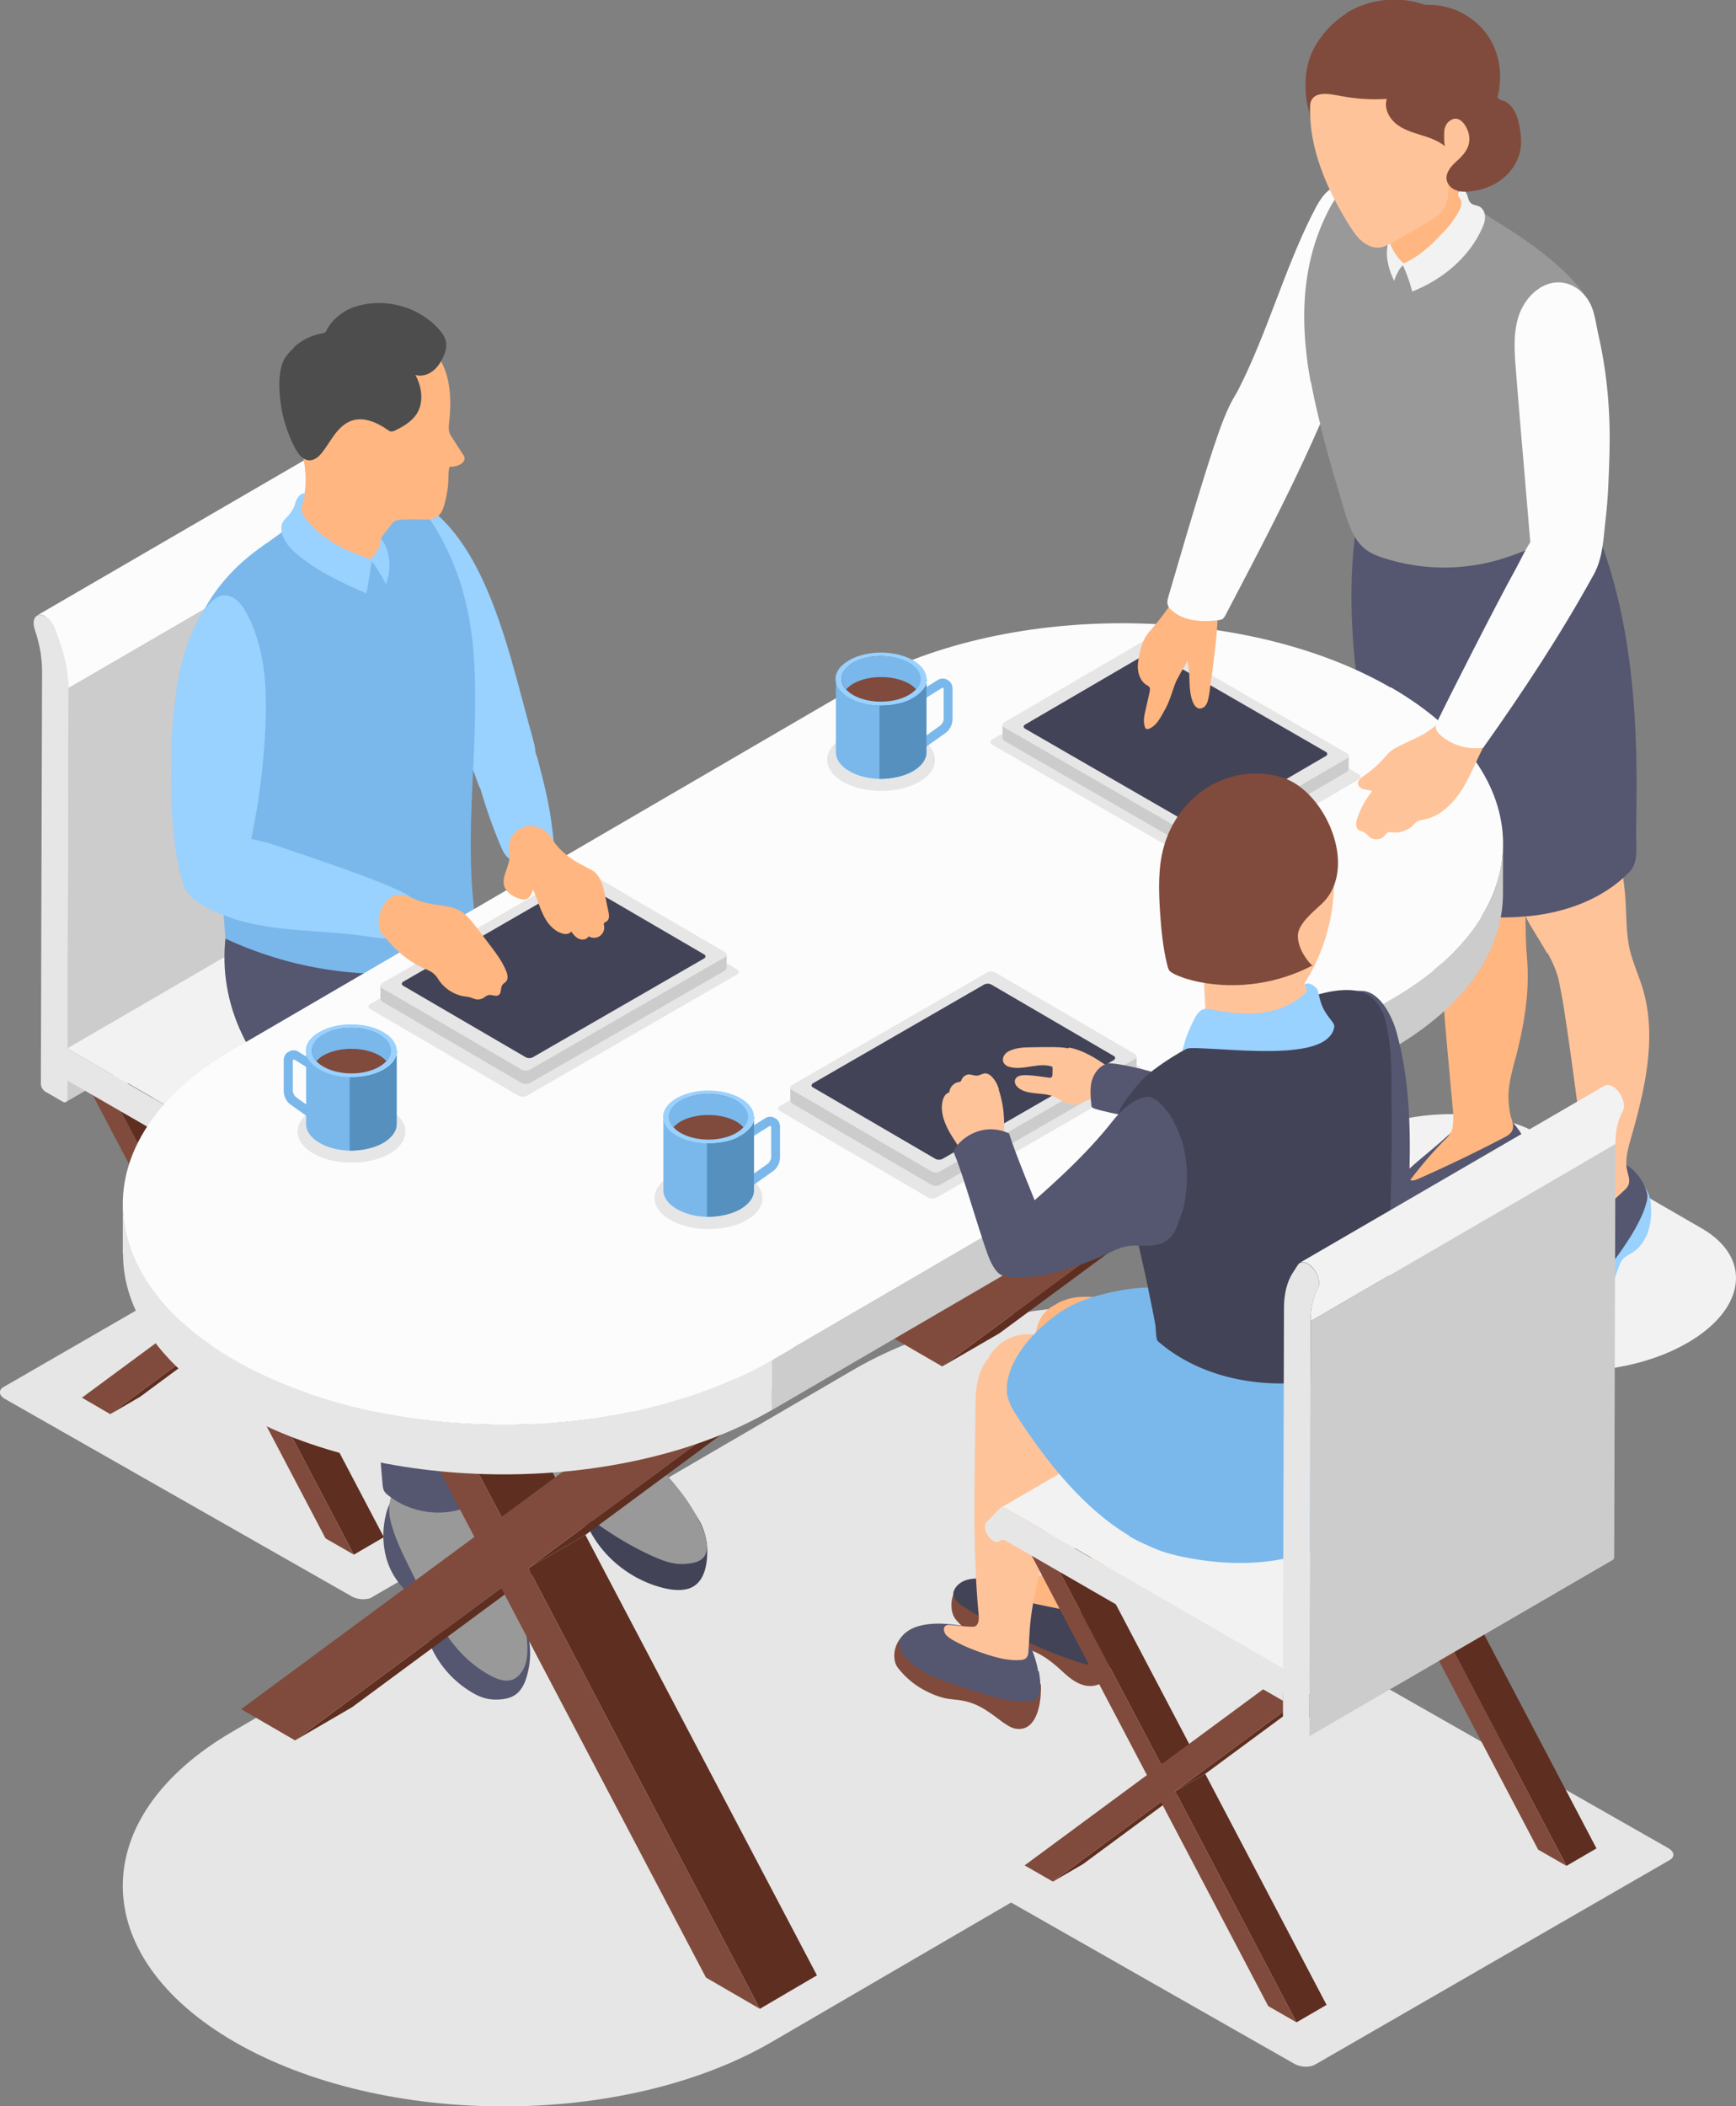 <svg width="371" height="450" fill="none" xmlns="http://www.w3.org/2000/svg"><rect width="100%" height="100%" fill="#808080" stroke="none"/><g clip-path="url(#clip0_2738_60819)"><path d="M297.273 292.518c31.763 18.345 31.973 48.096.368 66.441l-132.729 77.322c-31.552 18.345-82.93 18.345-114.744 0-31.763-18.345-31.92-48.096-.368-66.388l132.729-77.322c31.552-18.345 82.929-18.345 114.692 0l.052-.053zM79.564 341.193l75.83-43.734c1.104-.63.999-1.787-.315-2.523l-74.148-42.209c-1.262-.735-3.26-.788-4.365-.157L.736 296.356c-1.104.63-.999 1.787.316 2.523l74.147 42.208c1.262.736 3.26.789 4.365.158v-.052z" fill="#E6E6E6"/><path d="M46.644 285.054l6.416-3.732-23.086 17.084-6.415 3.732 23.085-17.084z" fill="#5E2E20"/><path d="M49.694 282.847l6.416-3.732 25.925 49.305-6.415 3.732-25.926-49.305z" fill="#5E2E20"/><path d="M17.722 229.967l6.415-3.679 6.048 3.469-6.416 3.732-6.047-3.522z" fill="#F2F2F2"/><path d="M23.769 233.489l6.416-3.732 22.927 43.628-6.415 3.732-22.928-43.628zm52.061 30.014l6.416-3.679-26.136 19.291-6.416 3.732 26.136-19.344z" fill="#5E2E20"/><path d="M69.783 260.034l6.415-3.732 6.048 3.522-6.416 3.679-6.047-3.469z" fill="#F2F2F2"/><path d="M75.83 263.503l-26.136 19.344 25.926 49.305-6.048-3.47-22.928-43.628-23.085 17.084-6.048-3.522 26.136-19.291-25.925-49.358 6.047 3.522 22.928 43.628 23.085-17.083 6.048 3.469z" fill="#804B3C"/><path d="M104.385 251.624l6.363-3.732-23.086 17.083-6.415 3.679 23.138-17.03z" fill="#5E2E20"/><path d="M107.382 249.363l6.416-3.679 25.925 49.305-6.415 3.732-25.926-49.358z" fill="#5E2E20"/><path d="M75.41 196.537l6.415-3.732 6.048 3.521-6.416 3.732-6.047-3.521z" fill="#F2F2F2"/><path d="M81.457 200.058l6.416-3.732 22.927 43.628-6.415 3.732-22.928-43.628zm52.061 30.014l6.416-3.732-26.136 19.344-6.416 3.679 26.136-19.291z" fill="#5E2E20"/><path d="M127.471 226.603l6.415-3.732 6.048 3.469-6.416 3.732-6.047-3.469z" fill="#F2F2F2"/><path d="M133.518 230.072l-26.136 19.291 25.926 49.358-5.995-3.469-22.928-43.628-23.138 17.03-6.048-3.469 26.136-19.291-25.925-49.357 6.047 3.521 22.928 43.628 23.086-17.083 6.047 3.469z" fill="#804B3C"/><path d="M14.356 234.803l.263-87.782 65.155-37.846-.263 87.782c0 .315-.105.526-.263.631l-65.155 37.846s.263-.315.263-.631z" fill="#CCC"/><path d="M73.621 258.194l65.156-37.899-59.213-34.166-65.155 37.846 59.212 34.219z" fill="#F2F2F2"/><path d="M9.623 131.725c-1.788-1.051-2.945.421-2.208 2.734 1.051 3.048 1.577 6.097 1.577 8.883l-.263 88.202c0 .631.42 1.367.947 1.682l3.733 2.155c.526.316 1 .053 1-.578l.262-87.782c0-2.996-.63-6.36-1.84-9.777l-1-2.838c-.42-1.156-1.261-2.208-2.155-2.733l-.053.052z" fill="#E6E6E6"/><path d="M14.409 223.975v6.886l59.16 34.166c.526.316.999.894 1.314 1.577.316.736.894 1.367 1.42 1.682.368.211.789.316 1.105.158.736-.263.84-1.367.315-2.523l-2.84-6.203c-.315-.683-.788-1.261-1.314-1.524l-59.213-34.166.053-.053z" fill="#E6E6E6"/><path d="M138.776 220.295c.526.316.999.894 1.315 1.525l2.84 6.202c.473 1.104.42 2.155-.158 2.471l-65.155 37.846c.578-.368.683-1.367.157-2.471l-2.84-6.202c-.315-.684-.788-1.209-1.314-1.525l65.155-37.846z" fill="#CCC"/><path d="M73.043 93.669c.42-.263 1.051-.21 1.735.158.894.525 1.735 1.576 2.156 2.733l1 2.838c1.209 3.364 1.892 6.729 1.84 9.777l-65.155 37.846c0-2.996-.631-6.36-1.84-9.777l-1-2.838c-.42-1.156-1.262-2.208-2.156-2.733-.684-.421-1.262-.421-1.735-.158l65.155-37.846z" fill="#FCFCFC"/><path d="M96.234 112.802c2.84 3.312 5.101 7.149 7.047 11.354 4.838 10.565 7.467 22.445 10.57 33.588.368 1.315.736 2.681.473 3.995-.263 1.472-1.262 2.628-2.314 3.68-2.051 2.05-4.68 3.889-7.573 3.784-.578 0-1.156-.105-1.577-.525-.368-.316-.526-.789-.684-1.209-2.471-6.834-4.996-13.614-7.467-20.448-2.472-7.359-5.311-14.56-6.573-22.234-.579-3.469-.579-6.466-1.736-9.83l-3.891-11.459c.63.211 1.262.473 1.84.684 4.89 1.997 8.73 4.993 11.832 8.568l.053.052z" fill="#99D1FF"/><path d="M141.09 317.329c.369.367.684.735 1.052 1.103.842.894 1.63 1.84 2.367 2.786.42.526 1.419 2.523 2.156 1.419.21-.315.263-.683.263-.998 2.524 2.365 4.049 5.729 4.207 9.146.105 3.206-.474 7.674-4.155 8.673-1.735.473-3.576.21-5.311-.21-6.205-1.577-11.78-5.677-15.04-11.196-.578-.947-1.157-2.366-2.261-2.786-1.63-.579-3.366-.684-5.048-1.157-1.946-.578-3.419-1.682-4.944-2.996-3.996-3.417-3.418-10.197-.788-14.297.841-1.262 2.156-2.839 3.786-2.996.105.578-.263 1.419.631 1.524.578.053 1.209-.473 1.735-.578 1.315-.263 2.682-.211 4.049.052 1.21.263 2.419.684 3.524 1.262 1.104.578 1.577 1.261 2.787.368 1.788 1.524 3.418 3.206 5.101 4.888a210.825 210.825 0 015.837 6.045l.052-.052z" fill="#424357"/><path d="M141.09 313.649c.368.368.684.736 1.052 1.104 3.418 3.785 6.573 7.937 8.361 12.72.474 1.262.737 2.839.421 4.153-.526 2.208-3.208 2.47-5.048 2.523-2.156.053-3.997-.631-5.943-1.472-5.679-2.47-10.938-5.939-15.933-9.724a66.055 66.055 0 01-3.734-2.996c-1.998-1.682-3.944-3.522-5.522-5.625-.789-1.051-1.472-2.207-1.945-3.416-.263-.684-.474-1.104-.316-1.787.158-.841.368-1.63.631-2.418.789-2.418 2.051-4.836 4.154-6.255-.368.262.474 1.051.684 1.103.421.053 1.367-.473 1.841-.578 1.314-.263 2.734-.21 4.049.053 1.209.263 2.419.683 3.523 1.261 1.104.579 1.578 1.262 2.787.368 1.788 1.525 3.418 3.207 5.101 4.889a209.522 209.522 0 015.837 6.045v.052z" fill="#999"/><path d="M77.04 196.064c.21-1.157.578-2.366 1.42-3.259.788-.841 1.893-1.315 2.944-1.735 2.156-.894 4.733-2.103 7.152-1.997.947 0 1.42 0 2.209-.106.999-.105 1.367-.315 2.314.421 5.258 3.785 41.228 33.956 43.962 37.005 2.419 2.681 5.049 5.572 5.627 9.304.473 2.996.421 6.045.263 9.093-.158 3.995-.473 7.99-.894 11.985-.841 8.463-5.101 37.636-6.416 43.628-.473 2.155-.736 6.728-2.787 7.674-2.261 1.052-5.889.211-8.098-.578-2.84-.999-5.417-2.628-7.941-4.31-.368-.263-.788-.526-.946-.999a1.487 1.487 0 010-.683l2.051-49.673c.052-1.524.105-3.101.21-4.626.21-2.681-.894-5.309-3.05-6.991-7.362-5.677-14.935-11.091-22.718-16.137-4.47-2.891-9.202-5.887-12.042-10.408-2.261-3.574-3.155-7.884-3.523-12.037-.158-1.839 0-3.732.315-5.519l-.052-.052z" fill="#424357"/><path d="M103.859 330.259c2.051 4.521 4.049 8.989 5.942 13.562.368.841.684 1.682.999 2.523.158.368.106.683.579.631.158 0 .578-.316.473-.526 1.525 3.364 1.841 7.254.947 10.881-.579 2.47-1.631 4.783-4.207 5.466-1.368.368-2.945.421-4.365.158-1.578-.315-2.84-.999-4.207-1.892-3.944-2.576-7.047-6.466-8.572-10.933-.841-2.524-1.262-5.204-2.576-7.517-1.157-1.998-2.893-3.312-4.155-5.151-2.84-3.995-3.418-9.514-2.156-14.193.473-1.839 1.367-3.679 2.998-4.625.157-.053.315-.158.42-.053.579.999 1.105 2.103 2.21 1.787.84-.262 1.63-.946 2.523-1.209a11.408 11.408 0 013.734-.473c1.42.053 2.314.789 3.734.473h.315c.105 0 .158.158.21.211.737 1.209 1.368 2.523 1.946 3.837 1.052 2.313 2.104 4.678 3.155 6.991l.053.052z" fill="#555670"/><path d="M103.859 326.58c2.051 4.52 4.049 8.988 5.942 13.561 1.105 2.681 2.104 5.414 2.577 8.253.368 2.418.684 5.992-.526 8.2-.894 1.682-2.261 2.733-4.259 2.418-1.315-.21-2.524-.841-3.681-1.525a25.692 25.692 0 01-6.31-5.361c-2.104-2.471-3.734-5.256-5.312-8.095a191.304 191.304 0 01-5.364-10.302c-1.367-2.786-2.682-5.625-3.418-8.621-.736-2.838-.316-5.94 1.788-8.147.315-.368.789-.684 1.262-.631.894.052.789.683 1.683.42.841-.262 1.63-.946 2.524-1.209a11.408 11.408 0 013.734-.473c1.42.053 2.313.789 3.733.473h.316c.105 0 .157.158.21.211.736 1.209 1.367 2.523 1.946 3.837 1.052 2.313 2.103 4.678 3.155 6.991z" fill="#999"/><path d="M94.604 213.778l-.158.473c-.368 1.209-1.314 2.312-1.63 3.416-.789 2.734 2.366 5.309 3.839 7.202 2.103 2.628 4.049 5.361 5.784 8.252 3.156 5.256 5.522 11.038 6.258 17.136.526 4.52.158 9.146-.21 13.667-.631 7.253-1.21 14.507-1.841 21.761-.578 6.781-1.788 13.456-2.787 20.185-.631 4.362-1.314 8.725-1.946 13.088-.105.736-.21 1.472-.683 2.05-.421.578-1.157.894-1.84 1.156-5.417 1.998-11.833.947-16.355-2.628-.42-.315-.842-.683-1.052-1.209-.105-.315-.158-.631-.21-.998-1.788-19.922-2.84-39.949-1.736-59.923.158-2.944 1-6.518-.683-9.252-1.367-2.207-3.892-3.627-5.943-5.046-5.206-3.574-10.464-7.201-14.776-11.932-4.891-5.309-8.414-11.932-9.887-19.028-1.472-7.096-.894-14.613 1.946-21.288 1.052-2.471 2.471-4.941 4.68-6.466-.526.368 1.367 4.836 1.578 5.414.841 1.84 1.946 3.364 3.05 5.047.683 1.051.999 2.312 1.945 3.101 1.42 1.209 3.734 1.524 5.47 2.05 3.47.946 7.151 1.734 10.727 1.104 3.05-.526 6.363-1.945 9.203-3.154 2.682-1.157 4.154-4.573 4.838-7.254 2.997 5.729 4.05 12.405 3.208 18.765-.21 1.42-.474 2.839-.894 4.258l.105.053z" fill="#555670"/><path d="M55.584 117.06a17.89 17.89 0 011.63-1.156c3.26-2.366 6.574-4.784 10.15-6.676 4.995-2.681 10.938-4.415 16.617-3.522 1.946.316 3.839.999 5.364 2.208 1.104.893 1.893 2.05 2.682 3.259 5.627 8.62 8.309 17.819 9.15 28.016 1.472 18.45-1.998 36.848.158 55.193.157 1.471.368 2.943 0 4.362-.474 1.63-1.683 2.891-3.05 3.943-6.416 5.098-15.303 5.834-23.507 5.046-9.202-.841-18.247-3.312-26.609-7.201-.946-12.616-1.945-25.284-2.892-37.899-.263-3.785-.578-7.569-.841-11.301-.263-3.364-.263-6.308-1.998-9.409-.474-.841-1-1.682-1.21-2.629-.158-.683-.105-1.419 0-2.155.947-6.15 5.522-12.405 9.991-16.557 1.368-1.262 2.84-2.418 4.313-3.522h.052z" fill="#7AB8EB"/><path d="M83.297 69.91c-4.627-.841-9.991-.42-14.145 1.84-4.47 2.365-6.31 8.357-6.258 13.14.052 3.733.788 7.57 1.577 11.144.79 3.47 1.262 7.149.316 10.671-.316 1.209-.789 2.418-1.21 3.574-.157.473-.315.946-.315 1.472.052 1.577 1.314 3.311 2.419 4.363.999.946 2.208 1.682 3.47 2.313 1.946.946 4.102 1.629 6.258 1.734 2.156.105 4.418-.368 6.258-1.577.21-.263.21-.368.158-.42-.105-.841-.316-1.63-.473-2.471 0-.157-.106-.368 0-.525 0-.106.105-.211.157-.316.474-.683.947-1.314 1.473-1.945.42-.473.894-1.366 1.525-1.629.526-.263 1.314-.21 1.893-.263.894-.053 1.788-.105 2.682-.053 1.63.053 3.523.263 4.733-.893.63-.578.894-1.419 1.157-2.26.368-1.367.63-2.734.788-4.153.106-1.209 0-2.313.21-3.522 0-.157 0-.263.159-.368.105-.105.262-.052.368-.052.736 0 1.42-.21 1.998-.578.42-.263.841-.736.789-1.21 0-.367-.21-.683-.42-.945-.842-1.262-1.631-2.576-2.473-3.838-.683-1.051-.473-2.102-.368-3.311.526-4.836.21-10.092-2.629-14.035-2.366-3.206-6.153-5.099-10.044-5.782l-.053-.105z" fill="#FFB680"/><path d="M62.788 74.325a13.165 13.165 0 00-1.63 1.788c-1.788 2.47-1.577 6.833-1.21 9.724a29.028 29.028 0 003.05 9.777c.684 1.314 1.684 2.733 3.156 2.733 1.104 0 2.051-.84 2.735-1.734.946-1.21 1.735-2.576 2.681-3.838.947-1.261 2.104-2.365 3.576-2.89 2.577-.894 5.417.367 7.678 1.944.263.158.526.368.789.368.315 0 .578-.105.894-.263 1.735-.84 3.47-1.892 4.522-3.469 1.578-2.47 1.157-5.782-.263-8.358 1.21.368 2.577 0 3.576-.735 1.052-.736 1.788-1.84 2.314-2.997.526-1.05.894-2.26.631-3.416-.21-.999-.789-1.84-1.472-2.576-4.47-5.099-12.306-7.043-18.669-4.573-2.05.788-4.26 2.628-5.258 4.573-.105.21-.21.42-.368.578-.263.21-.579.263-.894.316a11.914 11.914 0 00-5.89 2.996l.053.052z" fill="#4D4D4D"/><path d="M82.404 124.945c.368-1.052.683-2.05.788-3.102.106-1.051 0-2.155-.157-3.206-.105-.526-.263-.999-.42-1.472-.316-.788-.737-1.577-1.316-2.208.053.053 0 .421 0 .526 0 .158 0 .368-.052.526-.105.63-.316 1.261-.684 1.787-.263.368-.526.736-.841 1.051-.263.263-.526.473-.42.841.104.316.472.631.683.894.473.631 2.576 4.1 2.471 4.31l-.052.053z" fill="#99D1FF"/><path d="M70.677 115.641c2.734 1.734 5.732 2.891 8.782 3.889a115.45 115.45 0 01-1.157 7.254c-5.154-2.26-10.36-4.625-14.672-8.252-1.63-1.367-3.208-3.049-3.47-5.152-.053-.473-.053-.998.105-1.471.21-.526.578-.946.946-1.314.789-.841 1.42-1.682 1.788-2.734.158-.525.316-1.051.631-1.524.21-.368.842-.999 1.367-.894.368.105-.105 1.42-.21 1.735-.105.263-.21.473-.263.736 0 .315-.052.578-.052.893 0 .999.578 1.63 1.156 2.366a20.22 20.22 0 005.049 4.415v.053zm-14.672 25.073c.894 4.888.946 9.987.683 14.98a148.462 148.462 0 01-1.735 16.768c-.473 2.839-1 5.625-1.578 8.411-.578 2.575-.894 4.362-2.944 6.255-1.368 1.261-2.998 2.207-4.733 2.891-1.946.736-4.365.946-5.837-.526-.79-.788-1.105-1.892-1.368-2.996-1.735-7.201-1.945-14.718-1.893-22.129 0-5.047.21-10.04.842-15.034.788-6.097 2.366-13.036 5.679-18.292.789-1.209 2.366-3.101 3.734-3.627 1.21-.473 2.576-.105 3.576.683.999.789 1.682 1.893 2.313 2.997 1.63 3.048 2.63 6.307 3.26 9.671v-.052z" fill="#99D1FF"/><path d="M318.308 288.629l-34.918-20.185c-10.832-6.255-9.465-17.188 3.051-24.442 12.515-7.254 31.499-7.99 42.332-1.735l34.918 20.185c10.832 6.255 9.465 17.188-3.05 24.442-12.516 7.254-31.5 8.042-42.333 1.735z" fill="#F2F2F2"/><path d="M326.669 245.369c-.683-1.525-1.63-2.944-2.839-3.943.105.105-.211.526-.263.578-.263.158-.421 0-.631-.157-.526-.421-.947-.894-1.42-1.367-.263-.263-.631-.526-.999-.473.263 0-.158 1.735-.263 1.84-.473.736-.999.315-1.788.21a9.208 9.208 0 00-2.945 0c-.21 0-.736.315-.894.263-.263-.053-.315-.473-.631-.578-.158 0-.315 0-.473.105-2.104 1.261-3.944 2.996-5.785 4.625a63.462 63.462 0 01-2.892 2.418c-1.788 1.525-3.629 3.049-5.311 4.679-.842.841-1.683 1.682-2.419 2.575-.263.316-.684 1.051-1.105 1.209-.42.158-.894-.368-.841-.788-.736.525-1.157 1.366-1.472 2.207-.421 1.262-.632 2.629-.474 3.943.105 1.103.263 2.47 1.157 3.259 1.21 1.103 2.998 1.524 4.68 1.419 1.683-.105 3.261-.736 4.786-1.472 1.683-.788 3.313-1.787 4.575-3.101 1.104-1.209 1.946-2.628 3.26-3.627 1.946-1.524 4.628-1.735 7.099-1.998 1.683-.157 3.419-.473 4.944-1.261 1.367-.683 2.524-1.524 3.207-2.891 1.105-2.418.894-5.257-.21-7.727l-.053.053z" fill="#99D1FF"/><path d="M325.776 243.476c-.947-2.05-2.525-3.889-4.26-5.361-.263-.263-.631-.526-.999-.473.263 0-.158 1.734-.263 1.839-.473.736-.999.316-1.788.211a9.208 9.208 0 00-2.945 0c-.21 0-.736.315-.894.262-.263-.052-.315-.473-.631-.578-.158 0-.315 0-.473.105-2.104 1.262-3.944 2.997-5.785 4.626-3.996 3.469-8.256 6.623-11.516 10.776-1.052 1.366-2.261 2.786-2.577 4.52-.21 1.051-.368 2.155.316 3.101 1.735 2.471 5.731.684 7.835-.157a130.84 130.84 0 0017.354-8.2c1.735-.946 3.418-1.998 4.995-3.207.894-.683 1.736-1.524 2.262-2.575.631-1.367.315-2.418-.158-3.837-.158-.368-.316-.789-.473-1.157v.105z" fill="#555670"/><path d="M323.882 226.13c1.788-6.886 3.05-14.034 2.472-21.183-.736-8.621.105-17.136-.263-25.756 0-.684-.105-1.42-.526-1.998-.789 1.524-1.998 2.839-3.418 3.837-1.578 1.104-2.104.105-3.313-.841-1.367-1.051-3.05-1.839-4.733-2.313-1.946-.525-3.26 0-5.101.368-.631.106-3.786.158-3.891-.63.736 5.046 1.525 10.144 2.261 15.191.684 4.52.421 9.146.631 13.719.526 9.934 1.525 19.869 2.419 29.751.158 1.524.263 3.101 0 4.626-.316 1.629-1.473 2.365-2.524 3.521-2.314 2.418-4.47 4.994-6.521 7.675.526.263 1.157 0 1.683-.211a319.69 319.69 0 0018.142-8.725c.579-.316 1.157-.578 1.578-1.051 1.157-1.209.315-2.576 0-3.943-.316-1.629-.473-3.259-.368-4.888.157-2.418.841-4.836 1.472-7.201v.052z" fill="#FFB680"/><path d="M344.707 254.094c-1 .105-3.103.316-3.892-.473-.263-.263-.789-1.419-.473-1.787-2.524 2.996-4.417 6.518-6.205 9.987-1.157 2.26-2.314 4.573-3.366 6.886-.526 1.156-.999 2.365-1.472 3.522-.211.578-.421 1.209-.631 1.787-.106.42-.211 1.261-.789.841-.789 1.84-.947 3.942-.842 5.94.106 1.209.158 2.523.789 3.574.736 1.314 2.314 1.735 3.734 1.787 2.682.105 5.311-.999 7.52-2.575.999-.736 1.945-1.525 2.682-2.524 1.893-2.47 2.419-5.571 3.47-8.41.474-1.209.894-3.048 1.894-3.942.525-.473 1.209-.788 1.84-1.156 2.735-1.84 3.839-5.152 3.892-8.358 0-1.104 0-2.208-.263-3.259-.474-1.892-1.788-3.469-3.313-4.678-.631-.473-1.42-.946-2.209-.946-.421.683-.526 1.156-.684 1.576-.105.263-.368.736-.368.999-.263.473-.683 1.051-1.262 1.104l-.052.105z" fill="#99D1FF"/><path d="M344.707 251.729c-.999.105-3.103.315-3.892-.473-.263-.263-.789-1.42-.473-1.788-2.524 2.997-4.417 6.518-6.205 9.988-2.419 4.678-4.733 9.409-6.1 14.455-.421 1.577-.737 3.154-.737 4.73 0 1.209-.21 3.733 1.473 3.838 1.63.052 3.155-.579 4.522-1.42 2.314-1.366 4.26-3.259 6.1-5.203a72.333 72.333 0 008.467-10.723 38.272 38.272 0 002.787-4.941c.421-.894.789-1.788 1.052-2.734.315-.999.526-1.787.21-2.786-.789-2.68-2.734-5.046-5.206-6.307.105 0-.631 2.05-.736 2.26-.263.473-.684 1.051-1.262 1.104z" fill="#555670"/><path d="M330.719 203.58c1.104 1.998 2.05 4.048 2.524 6.466.736 3.521 1.262 7.096 1.788 10.723 1.104 7.621 2.103 15.243 3.102 22.918.263 2.207.526 4.415.211 6.623-.211 1.261-.579 2.47-1 3.679-1.419 4.468-2.892 8.883-4.312 13.351 4.628-4.31 9.308-8.62 13.936-12.878.421-.368.841-.788 1.052-1.314.42-.999-.106-2.155-.316-3.259-.421-2.102.158-4.258.736-6.308 3.05-10.618 5.785-21.971 2.577-32.537-.894-2.891-2.209-5.729-2.84-8.673-.788-3.995-.526-8.305-.999-12.405a207.953 207.953 0 00-2.051-13.982c-.105-.525-.473-1.209-.946-.999-.211.106-.263.263-.368.474-.526 1.156-1 2.365-1.841 3.311-1.104 1.314-1.683 1.314-3.26 1.156-2.735-.262-5.574.474-7.731 2.208-1.893 1.524-2.313 2.418-4.838 1.682-1.472-.42-4.417-1.892-4.732-3.574 1.209 6.045 2.576 12.142 5.679 17.504 1.21 2.05 2.472 3.994 3.576 5.992l.053-.158z" fill="#FFC399"/><path d="M290.279 146.759c1.736 13.141 4.996 26.071 8.204 39.002.946 3.732 2.787 5.94 6.31 7.569 4.102 1.893 8.624 2.471 13.094 2.628 5.469.211 11.044-.105 16.302-1.629 5.259-1.472 10.307-4.153 14.093-8.095 1.999-2.05 1.315-5.677 1.368-8.252.052-3.364.105-6.781.105-10.145 0-6.728-.21-13.509-.842-20.237-1.262-13.982-4.312-27.964-10.569-40.58-1.736-3.522-3.787-6.991-6.995-9.304-3.312 4.416-8.466 7.307-13.882 8.358-5.417 1.051-11.096.421-16.355-1.209-3.313-1.051-6.468-1.945-9.15.841-1.683 1.735-1.735 4.205-2.104 6.518-1.051 7.359-1.262 14.823-.841 22.235.21 4.1.631 8.2 1.157 12.3h.105z" fill="#555670"/><path d="M280.498 45.678c-6.1 12.142-9.676 25.441-15.829 37.53-.262.474-.525 1-.525 1.578 0 .473.105.998.315 1.419 1.104 2.68 3.681 4.573 6.468 5.466 2.787.894 5.732.841 8.677.631 3.366-7.359 6.784-14.665 10.149-22.024 1.683-3.574 3.313-7.201 4.365-11.038 1.052-3.838 1.472-7.885.631-11.775-.473-2.05-1.315-4.047-2.787-5.519-1.472-1.42-4.47-2.733-6.573-2.05-2.314.736-3.839 3.68-4.838 5.73l-.053.052z" fill="#FCFCFC"/><path d="M318.413 46.361c-2.892-1.787-5.785-3.521-8.729-5.15-5.469-3.05-11.885-6.15-18.195-3.943-3.576 1.261-5.995 4.52-7.678 7.884-7.362 14.456-5.627 30.277-1.735 45.416 1.209 4.73 2.471 9.461 3.944 14.139 1.209 3.785 2.208 9.357 5.206 12.143 1.314 1.261 3.05 1.945 4.785 2.47 7.783 2.471 16.355 2.576 24.19.316 3.628-1.052 7.099-2.524 10.517-4.1.526-.211 1.052-.474 1.368-.947.263-.368.368-.841.473-1.314 1.472-7.148 2.945-14.35 4.365-21.498 1.051-5.257 2.156-10.513 3.102-15.77.526-2.838 1.052-6.15.368-8.988-.683-2.944-2.629-5.467-4.68-7.57-5.048-5.256-11.148-9.25-17.354-13.035l.053-.053z" fill="#999"/><path d="M300.06 57.032s.211.473.316.683c.21.42.473.526.894.526.473 0 .894-.105 1.314-.21.842-.21 1.683-.579 2.472-.947 4.102-1.997 7.993-4.888 9.729-9.093.578-1.367.788-3.101-.526-4.1-2.735-2.05-3.839-5.52-4.838-8.778.158 2.155-1.262 4.1-2.735 5.624-2.787 2.944-6.31 5.309-10.307 5.73-.473 0-.789 0-.999.525-.105.368-.053.736 0 1.104a33.248 33.248 0 001.262 4.468c.526 1.42 1.21 2.575 2.051 3.837.158.21.263.368.473.158.211-.158.421-.21.631 0 .053.105.106.21.158.368 0 0 0 .105.053.157l.052-.052z" fill="#FFB680"/><path d="M297.905 59.923c-1.052-2.208-1.788-4.678-1.42-7.096.052-.526.21-1.051.526-1.472 0 .894.631 1.997 1.104 2.733.526.894 1.209 1.63 1.998 2.313-.42.42-.789.683-1.104 1.262-.421.736-.789 1.471-1.052 2.313l-.052-.053z" fill="#F2F2F2"/><path d="M308.422 49.62c-2.472 2.734-5.311 5.362-8.73 6.781a32.677 32.677 0 012.104 5.887c6.415-2.523 12.147-7.254 14.934-13.509.369-.788.684-1.63.632-2.47 0-.841-.421-1.735-1.157-2.155-.579-.316-1.368-.316-1.841-.736-.368-.316-.526-.789-.631-1.21-.158-.472-.263-.893-.578-1.26-.579-.632-1.473-.316-1.525.525 0 .578.368.84.578 1.314.526 1.314-1.052 3.417-1.735 4.415-.579.841-1.262 1.63-1.999 2.418h-.052z" fill="#F2F2F2"/><path d="M309.263 37.373c.105.63 2.629-1.104 2.84-1.261.578-.474.999-.894 1.314-1.577 1.052-2.366 1.157-5.204 1.262-7.78.158-3.732.158-7.57-.999-11.09-1.051-3.312-2.839-6.571-5.521-8.832-1.21-.946-2.63-1.63-4.05-2.102-5.048-1.682-10.885-1.21-15.355 1.734-2.051 1.314-3.734 3.154-5.101 5.152-2.156 3.206-3.365 6.938-3.628 10.775v.316c-.421 8.988 3.786 18.24 8.466 25.65.789 1.21 1.578 2.419 2.735 3.312 1.104.894 2.576 1.472 3.996 1.157.736-.158 1.42-.526 2.104-.894 1.472-.84 7.415-4.152 8.834-5.099.737-.473 1.473-1.05 2.051-1.734 1.683-2.103 1.42-5.099 1.052-7.78v.053z" fill="#FFC399"/><path d="M287.65 2.944c-2.945 1.84-5.364 4.52-6.942 7.569-1.735 3.417-1.998 7.254-1.472 10.986.053.525.158 1.051.316 1.524.157.683.315 1.367.42 2.05-.21-1.892-.315-4.258 1.788-4.836 1.525-.42 3.155 0 4.733.263 3.26.63 6.573.841 9.886.63-.631 1.84.368 3.943 1.841 5.205 1.472 1.261 3.418 1.892 5.311 2.47 1.893.578 3.786 1.209 5.311 2.47-.263-.262-.21-2.417-.21-2.838 0-.893.263-1.84.999-2.47 1.893-1.63 3.471.315 4.102 2.102.894 2.68-.421 4.573-2.366 6.308-1.262 1.104-2.577 2.628-2.156 4.258.262.946 1.051 1.682 1.945 1.997.894.368 1.893.368 2.893.263 2.576-.21 5.153-1.157 7.151-2.786 1.999-1.63 3.471-3.995 3.787-6.57.21-1.472 0-2.944-.211-4.363-.263-1.262-.578-2.576-1.262-3.68-.421-.683-.999-1.314-1.683-1.734-.525-.316-1.682-.421-1.788-1-.052-.262.316-1.208.369-1.629 0-.84.157-1.63.157-2.47.105-3.417-.999-7.044-3.102-9.725-2.787-3.574-7.205-5.834-11.78-5.887h-.789c-.42 0-.841-.21-1.314-.315-5.312-1.63-11.254-.841-15.934 2.102v.106z" fill="#804B3C"/><path d="M107.12 339.3l12.2-7.096-44.068 32.537-12.2 7.096L107.12 339.3z" fill="#5E2E20"/><path d="M112.904 335.043l12.2-7.096 49.484 94.089-12.2 7.149-49.484-94.142z" fill="#5E2E20"/><path d="M51.903 234.225l12.2-7.096 11.517 6.675-12.2 7.097-11.517-6.676z" fill="#F2F2F2"/><path d="M63.42 240.901l12.2-7.097 43.752 83.209-12.2 7.096-43.752-83.208zm99.336 57.294l12.2-7.096-49.852 36.847-12.2 7.097 49.852-36.848z" fill="#5E2E20"/><path d="M151.24 291.572l12.2-7.096 11.516 6.623-12.2 7.096-11.516-6.623z" fill="#F2F2F2"/><path d="M162.756 298.195l-49.852 36.848 49.484 94.142-11.516-6.676-43.753-83.209-44.067 32.537-11.517-6.675 49.852-36.795-49.484-94.142 11.517 6.676 43.752 83.208 44.068-32.537 11.516 6.623z" fill="#804B3C"/><path d="M245.423 259.403l12.252-7.096-44.067 32.537-12.253 7.096 44.068-32.537z" fill="#5E2E20"/><path d="M251.207 255.145l12.253-7.096 49.484 94.09-12.253 7.148-49.484-94.142z" fill="#5E2E20"/><path d="M190.207 154.328l12.252-7.096 11.517 6.675-12.253 7.096-11.516-6.675z" fill="#F2F2F2"/><path d="M201.723 161.003l12.253-7.096 43.752 83.209-12.253 7.096-43.752-83.209zm99.336 57.295l12.253-7.096-49.852 36.847-12.253 7.096 49.852-36.847z" fill="#5E2E20"/><path d="M289.543 211.675l12.253-7.096 11.516 6.623-12.253 7.096-11.516-6.623z" fill="#F2F2F2"/><path d="M301.06 218.298l-49.853 36.848 49.484 94.142-11.516-6.676-43.752-83.209-44.068 32.537-11.517-6.675 49.853-36.795-49.485-94.142 11.517 6.675 43.752 83.209 44.068-32.537 11.517 6.623z" fill="#804B3C"/><path d="M297.641 213.305l-132.729 77.321v10.671l132.729-77.322c15.671-9.094 23.507-21.026 23.559-32.958v-10.67c0 11.932-7.835 23.864-23.559 32.958z" fill="#CCC"/><path d="M26.24 267.813v-10.67c0 12.09 7.994 24.232 23.98 33.431 31.763 18.344 83.14 18.344 114.745 0v10.67c-31.605 18.345-82.982 18.345-114.745 0-15.986-9.251-23.98-21.341-23.927-33.431h-.052z" fill="#E6E6E6"/><path d="M297.273 146.864c31.763 18.344 31.973 48.096.368 66.44l-132.729 77.322c-31.552 18.345-82.93 18.345-114.744 0-31.763-18.345-31.92-48.096-.368-66.388l132.729-77.322c31.552-18.345 82.929-18.345 114.692 0l.052-.052z" fill="#FCFCFC"/><path d="M166.7 236.275c-.526.315-.526.788 0 1.104l31.605 18.45c.526.315 1.42.315 1.945 0l44.804-25.862c.526-.315.526-.788 0-1.104l-31.604-18.449c-.526-.316-1.42-.316-1.946 0L166.7 236.275z" fill="#E6E6E6"/><path d="M169.277 232.858l29.817 17.399c.473.263 1.314.315 1.787 0l41.649-24.022s.368-.315.368-.525v2.891s-.105.368-.368.525l-41.649 24.022c-.473.263-1.314.263-1.787 0l-29.817-17.399s-.368-.315-.368-.525v-2.891s.105.368.368.525z" fill="#CCC"/><path d="M169.277 231.807c-.473.263-.526.736 0 1.051l29.817 17.399c.473.263 1.314.315 1.787 0l41.649-24.022c.474-.262.474-.736 0-1.051l-29.816-17.399c-.526-.315-1.315-.315-1.788 0l-41.649 24.022z" fill="#E6E6E6"/><path d="M173.747 231.439c-.421.263-.421.683 0 .894l26.135 15.243c.421.263 1.157.263 1.578 0l36.548-21.078c.42-.263.42-.683 0-.894l-26.136-15.243c-.421-.263-1.157-.263-1.577 0l-36.548 21.078z" fill="#424357"/><path d="M79.143 214.514c-.526.315-.526.788 0 1.103l31.605 18.45c.525.316 1.419.316 1.945 0l44.804-25.861c.526-.316.526-.789 0-1.104l-31.604-18.45c-.526-.315-1.42-.315-1.946 0l-44.804 25.862z" fill="#E6E6E6"/><path d="M81.667 211.097l29.817 17.398c.473.263 1.315.316 1.788 0l41.649-24.021s.368-.316.368-.526v2.891s-.105.368-.368.526l-41.649 24.022c-.473.262-1.315.262-1.788 0l-29.817-17.399s-.368-.316-.368-.526v-2.891s.105.368.368.526z" fill="#CCC"/><path d="M81.667 210.046c-.473.262-.525.736 0 1.051l29.817 17.399c.473.262 1.315.315 1.788 0l41.649-24.022c.473-.263.473-.736 0-1.051l-29.817-17.399c-.526-.315-1.315-.315-1.788 0l-41.649 24.022z" fill="#E6E6E6"/><path d="M86.19 209.73c-.421.263-.421.684 0 .894l26.135 15.243c.421.263 1.157.263 1.578 0l36.548-21.078c.42-.263.42-.683 0-.893l-26.136-15.244c-.421-.263-1.157-.263-1.578 0L86.19 209.73z" fill="#424357"/><path d="M290.385 165.419c.525.315.525.788 0 1.104l-31.605 18.45c-.526.315-1.42.315-1.946 0l-44.804-25.862c-.526-.315-.526-.788 0-1.104l31.605-18.45c.526-.315 1.42-.315 1.946 0l44.804 25.862z" fill="#E6E6E6"/><path d="M287.86 162.002l-29.816 17.399c-.474.263-1.315.315-1.788 0l-41.649-24.022s-.368-.315-.368-.526v2.891s.105.368.368.526l41.649 24.022c.473.263 1.314.263 1.788 0l29.816-17.399s.368-.315.368-.526v-2.891s-.105.368-.368.526z" fill="#CCC"/><path d="M287.86 160.951c.474.263.526.736 0 1.051l-29.816 17.399c-.474.263-1.315.315-1.788 0l-41.649-24.022c-.473-.263-.473-.736 0-1.051l29.817-17.399c.525-.315 1.314-.315 1.788 0l41.648 24.022z" fill="#E6E6E6"/><path d="M283.338 160.635c.421.263.421.684 0 .894l-26.136 15.244c-.421.262-1.157.262-1.577 0l-36.548-21.079c-.421-.262-.421-.683 0-.893l26.135-15.244c.421-.263 1.157-.263 1.578 0l36.548 21.078z" fill="#424357"/><path d="M281.024 441.117l75.83-43.734c1.104-.63.999-1.787-.316-2.523l-74.147-42.208c-1.262-.736-3.26-.789-4.365-.158l-75.83 43.733c-1.104.631-.999 1.787.316 2.523l74.147 42.209c1.262.736 3.26.788 4.365.158z" fill="#E6E6E6"/><path d="M237.903 354.071a11.174 11.174 0 01-.526 2.207c-.368 1.157-.684 2.156-1.63 2.997-1.42 1.209-3.471 1.156-5.101.42-1.788-.788-3.156-2.208-4.628-3.522-1.525-1.314-3.155-2.523-4.996-3.311-5.679-2.523-12.621-1.63-16.827-6.939-1.052-1.366-1.052-3.679-.474-5.204.263-.683.631-1.314 1.315-1.629.105 0 .21-.053.263 0 .052.473 0 .736 0 1.051.105.946 1.472.211 1.998.105.842-.157 1.735-.21 2.629-.21 4.47-.105 8.94-.158 13.358.473 1.84.263 3.681.631 5.469 1.262.894.315 1.735.683 2.524 1.104.368.21.841.63 1.209.736.105 0 1.052-.211.947-.316.683.789 1.262 1.682 1.84 2.576.158.263.211.683.579.736.21 0 .683-.316.526-.579.841 1.577 1.419 3.312 1.63 5.099.105 1.051.105 2.05 0 2.996l-.105-.052z" fill="#804B3C"/><path d="M237.797 351.232c0 2.313-.894 4.468-3.47 4.626-1.105.053-2.262-.263-3.313-.578-8.572-2.681-16.618-6.781-24.295-11.512-1.105-.683-3.366-2.05-2.945-3.627.315-1.156 1.367-2.05 2.471-2.47 1.157-.421 2.367-.421 3.576-.473 4.47-.105 8.94-.158 13.357.473 1.841.263 3.681.631 5.469 1.261.894.316 1.736.684 2.524 1.104.369.211.842.631 1.21.736.105 0 1.052-.21.946-.315a22.412 22.412 0 013.051 4.888c.736 1.682 1.367 3.837 1.367 5.887h.052z" fill="#424357"/><path d="M238.534 321.744c-.368 3.312-1.104 6.571-1.841 9.829-.473 2.156-.946 4.311-1.419 6.413-.211 1.052-.474 2.155-.684 3.207-.21 1.051-.21 1.839-.158 2.891 0 .105 0 .262-.052.368-.106.21-.421.21-.631.21-3.208-.105-6.363-.736-9.466-1.367-2.261-.473-4.575-.893-6.731-1.682-1.157-.42-2.261-.893-3.261-1.577-.368-.263-.736-.578-.736-.998 0-.579.631-.894 1.21-1.052 2.313-.63 4.732-.736 7.099-1.261.736-.158 1.472-.368 2.051-.841.683-.526.999-1.367 1.314-2.208.631-1.787 1.052-3.469 1-5.362 0-1.944-.526-3.889-.894-5.782-2.262-10.723-3.734-21.603-4.155-32.537-.105-2.628-.157-5.361.947-7.779 1.104-2.418 3.681-4.31 6.258-3.785.841.158 1.682.579 2.366 1.104 2.314 1.577 3.997 3.995 5.101 6.518 1.104 2.576 1.683 5.362 2.103 8.095a85.598 85.598 0 011.105 13.719c0 4.573.105 9.199-.474 13.719l-.052.158z" fill="#FFB680"/><path d="M222.442 359.8c0 .473.053.999 0 1.472-.052 2.996-.999 8.568-5.153 8.095-1.104-.105-2.051-.788-2.998-1.419-1.472-1.104-2.944-2.26-4.575-3.154a12.8 12.8 0 00-3.891-1.419c-1.262-.263-2.472-.263-3.734-.526a15.962 15.962 0 01-3.47-1.209c-2.209-.999-4.26-2.47-5.89-4.31-.473-.526-1.052-1.157-1.315-1.84-.789-2.208.053-4.731 1.736-6.255.42-.368.894-.736 1.472-.788.158.578.105.893 0 1.261 0 .158-.263.683-.158.841.211.473.999 0 1.262-.158 2.787-.893 5.785-.736 8.625-.368 2.524.368 4.995.841 7.414 1.525 1.262.368 2.524.683 3.734 1.156.578.21.894.158 1.367-.263.105-.105.842-1.103.579-1.261 1.262.736 2.051 2.102 2.629 3.469.105.263.21.683.368.894.053.105 0 .157.158.157 0 0 .315-.105.263-.157.736 1.314 1.104 2.838 1.262 4.362l.315-.105z" fill="#804B3C"/><path d="M222.022 357.067c.263 1.735.946 5.729-1.315 6.308-2.156.525-4.47 0-6.678-.421-2.84-.631-13.568-4.047-15.934-5.361-1.315-.736-2.63-1.525-3.681-2.576-1-.946-2.735-2.891-2.209-4.363.578-1.577 2.156-2.575 3.681-3.101 2.787-.894 5.785-.736 8.624-.368 2.524.368 4.996.841 7.415 1.524 1.262.368 2.524.684 3.734 1.157.578.21.894.157 1.367-.263.105-.105.841-1.104.578-1.262 1.263.736 2.051 2.103 2.63 3.47a21.155 21.155 0 011.63 5.256h.158z" fill="#555670"/><path d="M201.933 348.867c-.315-.526-.315-1.367.368-1.63.263-.105.526-.105.789-.052.999.052 4.785.578 5.364.263 1.104-.736.631-2.681.578-3.732-1.209-14.087-.683-28.28-.578-42.419 0-3.207.105-6.571 1.63-9.409.789-1.525 2.051-2.839 3.681-3.522 3.471-1.419 6.836.631 8.73 3.469a15.774 15.774 0 012.419 5.624c.368 1.63-.211 3.049 0 4.731.263 2.208 1.051 4.31 1.262 6.518.578 5.519-.158 11.144-1.368 16.558-1.63 7.359-3.996 14.612-4.68 22.129-.158 1.892-.21 3.785-.368 5.677-.053.946-.578 1.524-1.525 1.577-2.261.21-4.575-.315-6.784-.999-2.524-.788-5.048-1.734-7.362-2.996-.789-.42-1.683-.946-2.156-1.682v-.105z" fill="#FFC399"/><path d="M248.105 384.978l6.415-3.732-23.085 17.031-6.416 3.732 23.086-17.031z" fill="#5E2E20"/><path d="M251.155 382.718l6.415-3.732 25.926 49.358-6.416 3.732-25.925-49.358z" fill="#5E2E20"/><path d="M219.182 329.891l6.363-3.732 6.048 3.522-6.416 3.68-5.995-3.47z" fill="#F2F2F2"/><path d="M225.177 333.361l6.415-3.68 22.928 43.628-6.363 3.68-22.98-43.628zm52.113 30.066l6.416-3.732-26.136 19.291-6.415 3.732 26.135-19.291z" fill="#5E2E20"/><path d="M271.243 359.958l6.416-3.732 6.047 3.469-6.415 3.732-6.048-3.469z" fill="#F2F2F2"/><path d="M277.29 363.427l-26.135 19.291 25.925 49.358-6.047-3.47-22.928-43.628-23.086 17.031-6.047-3.469 26.135-19.291-25.925-49.358 5.995 3.47 22.98 43.628 23.086-17.031 6.047 3.469z" fill="#804B3C"/><path d="M305.792 351.548l6.416-3.732-23.086 17.03-6.415 3.732 23.085-17.03z" fill="#5E2E20"/><path d="M308.842 349.287l6.416-3.732 25.925 49.358-6.415 3.732-25.926-49.358z" fill="#5E2E20"/><path d="M276.87 296.461l6.415-3.732 5.995 3.469-6.363 3.732-6.047-3.469z" fill="#F2F2F2"/><path d="M282.917 299.93l6.363-3.732 22.98 43.681-6.415 3.679-22.928-43.628zm52.061 30.066l6.416-3.732-26.136 19.291-6.416 3.732 26.136-19.291z" fill="#5E2E20"/><path d="M328.931 326.527l6.415-3.732 6.048 3.469-6.416 3.732-6.047-3.469z" fill="#F2F2F2"/><path d="M334.978 329.996l-26.136 19.291 25.926 49.358-6.048-3.469-22.928-43.628-23.085 17.03-6.048-3.469 26.136-19.291-25.925-49.357 6.047 3.469 22.928 43.628 23.085-17.031 6.048 3.469z" fill="#804B3C"/><path d="M213.45 329.313l65.155-37.846-64.998 37.689a.718.718 0 01-.21.157h.053z" fill="#CCC"/><path d="M278.973 291.204l-65.155 37.846 64.997-37.741.158-.157v.052zm-4.785 72.118l65.155-37.846v-6.886l-65.155 37.846v6.886z" fill="#CCC"/><path d="M278.973 284.318c.315-.157.736-.157 1.157.106l59.213 34.166-65.155 37.846-59.213-34.166c-.421-.263-.842-.263-1.157-.106l65.155-37.846z" fill="#F2F2F2"/><path d="M214.975 322.27c-.526-.316-.999-.263-1.315 0l-2.84 2.943c-.526.578-.42 1.84.316 2.891.315.473.736.894 1.104 1.104.526.315 1.105.315 1.42 0 .316-.315.789-.315 1.315 0l59.212 34.167v-6.886l-59.212-34.167v-.052z" fill="#E6E6E6"/><path d="M231.592 277.065c-.368 0-.736 0-1.104.052-1.946.21-4.365.841-5.732 2.313-1.42 1.419-1.683 3.89-1.052 5.729.263.842.842 1.525 1.525 2.05 2.367 2.05 5.89 2.629 8.835 1.472 1.525-.578 3.155-1.839 4.417-2.838 1.21-.946 2.366-1.787 3.313-2.944.21-.263 2.419-3.469 2.419-3.469-2.472-.841-5.048-1.472-7.625-1.945-1.63-.263-3.26-.473-4.943-.42h-.053z" fill="#FFB680"/><path d="M290.437 211.728c4.207-.473 6.994 5.256 7.94 8.515 2.735 9.672 3.103 19.922 2.84 29.909-.052 2.733-.631 5.677-3.996 5.729-1.683 0-3.261-.788-4.523-1.839-1.525-1.262-2.734-2.839-3.839-4.521-4.89-7.674-6.941-17.136-5.627-26.124.316-2.05.789-4.048 1.683-5.887.736-1.42 1.788-2.523 2.787-3.785.789-.999 1.21-1.892 2.682-2.05l.053.053z" fill="#555670"/><path d="M228.332 223.975c-1.157-.21-2.366-.263-3.576-.263-1.63 0-3.208 0-4.838.053-1.157 0-2.366.105-3.471.473-.631.21-1.209.473-1.63.946-.421.473-.631 1.209-.368 1.787.315.683 1.104.999 1.841 1.104 2.892.473 5.889-1.156 8.624-.158.052.578 0 1.157 0 1.735 0 .158-.053.368-.158.473-.158.158-.421.158-.684.105-1.682-.21-3.365-.526-5.048-.526-.789 0-1.735.158-2.051.894-.368.788.316 1.682 1.052 2.103 2.103 1.261 4.838.63 7.152 1.577 1.42.578 2.734 1.839 4.312 1.734 1.052 0 1.998-.736 3.05-.999 2.156-.525 4.259.684 6.363 1.367.158 0 .315.105.473.053.158 0 .316-.158.421-.263l2.366-2.103c2.051-1.839-1.42-3.627-2.577-4.363-2.313-1.419-4.469-3.101-6.888-4.362-1.315-.684-2.735-1.262-4.26-1.525l-.105.158z" fill="#FFC399"/><path d="M236.535 227.287c-1.63.473-2.734 1.997-3.207 3.626-.421 1.63-.263 3.364-.106 5.047 0 .21 0 .473.211.63.105.158.315.211.473.263 3.05 1.051 12.884 2.628 14.514 3.207-.736-1.209-1.315-2.471-1.578-3.838-.263-1.366-.105-2.838.631-4.047.631-.999 1.42-1.997 0-2.733-1.051-.526-9.413-2.629-10.99-2.208l.052.053z" fill="#555670"/><path d="M212.03 299.404c-1.157-1.945-1.841-4.205-1.63-6.465.42-4.048 4.101-7.359 8.151-7.832 4.049-.473 8.151 1.629 10.622 4.888 1.525 2.05 2.419 4.468 2.787 6.991.158 1.209.211 2.471-.052 3.68-.894 3.732-5.943 7.254-9.729 7.411-4.259.211-8.203-5.414-10.097-8.673h-.052z" fill="#FFC399"/><path d="M241.321 328.104c-9.729-5.782-17.617-15.769-23.717-25.125-1.104-1.682-2.314-3.627-2.419-5.625-.158-2.365.684-4.836 1.788-6.886 1.262-2.365 2.997-4.415 4.891-6.255 1.893-1.839 3.944-3.522 6.205-4.783 2.419-1.367 5.048-2.26 7.73-2.944 3.523-.893 7.152-1.471 10.78-1.419.789 0 1.788.158 2.104.946.368 1.052.052 1.525.999 2.313 1.157.946 2.577 1.735 3.839 2.628 2.734 1.945 5.416 3.995 8.046 6.045.841.683 1.682 1.367 2.313 2.208 2.051 2.681.947 5.677 2.157 8.62.946 2.313 2.366 4.416 3.313 6.781 2.05 5.204 3.365 10.776 2.892 16.4-.526 5.782-3.839 12.668-10.518 12.142-7.309-.578-13.935-1.104-20.403-4.941v-.105z" fill="#7AB8EB"/><path d="M252.101 277.275c1.999.946 5.259-.473 7.047-.894a77.314 77.314 0 0113.41-2.102c1.893-.158 3.786-.263 5.679-.211 2.419.053 3.418.316 5.206-1.576.473-.526 3.313-4.521 2.419-5.204 3.681 2.733 6.153 6.78 8.204 10.88 2.892 5.782 5.153 11.932 6.1 18.345 1.157 7.727.21 16.663-4.418 23.181-4.154 5.887-10.517 10.145-17.406 12.3-8.361 2.628-17.459 2.365-26.03.526-4.628-.999-9.571-2.786-12.095-6.834-1.368-2.155-1.841-4.783-1.946-7.306-.473-8.358 1.84-16.505 4.365-24.337 1.998-6.203 3.944-13.299 8.098-18.45.263.893.789 1.472 1.42 1.787l-.053-.105z" fill="#7AB8EB"/><path d="M246.895 228.338c1.157-.894 2.419-1.735 3.681-2.523 8.204-5.099 17.249-8.568 26.346-11.775 4.154-1.471 8.835-3.101 13.305-2.312 3.155.578 5.153 3.521 5.889 6.465 1.473 6.15 1.21 11.985 1.262 18.187.106 8.253-.052 16.453-.315 24.653-.21 7.621 0 15.296-.473 22.97-.211 3.89-5.364 7.306-8.677 8.831-4.049 1.945-8.624 2.628-13.147 2.733-9.834.21-19.93-2.576-27.345-9.041-.368-.315-.421-2.576-.473-3.154a65.991 65.991 0 00-.579-3.154c-.421-2.102-.841-4.152-1.262-6.255-.894-4.152-1.893-8.305-2.787-12.457-.947-4.153-1.788-8.305-2.472-12.511-.42-2.68-.841-5.361-.946-8.094 0-1.157 0-2.313.315-3.417.368-1.051 1-1.997 1.683-2.891 1.104-1.472 2.261-2.944 3.629-4.258.736-.736 1.525-1.366 2.313-1.997h.053z" fill="#424357"/><path d="M255.309 203.79c.526.684 1.052 1.314 1.367 2.103.316.788.421 1.629.474 2.418.42 4.626.578 9.304.42 13.929 3.892 2.261 8.888 1.63 13.094-.105 4.207-1.734 7.941-4.363 12.095-6.15a46.408 46.408 0 01-3.628-4.836c-.158-.262-.368-.578-.316-.893 0-.263.158-.473.263-.631 5.154-8.305 7.152-18.608 5.417-28.227-.263-1.472-.631-2.891-1.157-4.258-2.472-5.939-9.203-9.566-15.618-9.093-5.943.42-11.57 4.047-14.83 8.988-3.155 4.731-3.155 12.195-1.893 17.504.789 3.312 2.261 6.518 4.312 9.251z" fill="#FFC399"/><path d="M285.547 187.758c-.526 2.05-1.525 3.943-3.156 5.414-1.63 1.525-4.732 4.048-4.995 6.361-.158 1.261.315 2.68.841 3.784.158.368 1.893 3.154 2.366 2.891-7.309 3.89-16.039 5.204-24.19 3.627-1.84-.368-3.681-.893-5.363-1.682-.421-.21-.789-.42-1.105-.736-.263-.315-.368-.788-.473-1.156-.947-3.785-1.315-7.727-1.578-11.617-.263-4.573-.42-9.198.789-13.614 1.473-5.361 4.943-10.197 9.729-13.036 4.785-2.838 10.78-3.574 16.039-1.734 7.257 2.575 13.094 13.456 11.096 21.498z" fill="#804B3C"/><path d="M279.604 210.098s.368.105.526.158c.315.158.631.368.894.578.157.158.368.315.473.526.158.21.21.525.263.788.263 1.104.473 2.155.999 3.207.473.998 1.157 1.892 1.841 2.785.42.579.683.894.473 1.63a4.08 4.08 0 01-1.315 2.05c-.841.788-1.945 1.261-3.05 1.629-1.998.631-4.102.841-6.205.999-6.363.368-12.779-.315-19.142-.526-1.104 0-2.366 0-2.944.999.473-.841.683-2.05.999-2.996a26.704 26.704 0 011.314-3.154c.842-1.787 1.578-3.627 3.839-3.154 3.576.736 7.205 1.209 10.833.789 3.629-.421 7.204-1.84 9.729-4.416.315-.315-.106-.998-.263-1.366 0-.105-.053-.21 0-.316.368-.21.526-.21.736-.157v-.053z" fill="#99D1FF"/><path d="M250.892 239.797c2.892 5.204 3.26 11.354 2.261 17.293-.211 1.367-.789 2.523-1.21 3.837-.42 1.315-.999 2.681-1.998 3.627-2.209 2.156-5.206 1.472-7.941 1.577-2.734.105-5.1 1.735-7.625 2.734-5.784 2.365-11.884 4.362-18.09 4.047-.473 0-.946-.053-1.262-.315-.42-.316-.578-.841-.736-1.314-.578-2.103-1.209-5.152-.21-7.202 1.052-2.155 2.524-3.732 4.365-5.309 6.573-5.729 13.094-11.564 18.563-18.292.999-1.261 1.998-2.523 3.207-3.574 1.157-1.052 2.945-2.208 4.523-2.523 1.63-.368 3.313 1.314 4.207 2.418a18.889 18.889 0 012.051 2.996h-.105z" fill="#555670"/><path d="M213.502 232.753c-.315-.946-.736-1.84-1.419-2.575-.368-.421-.894-.841-1.525-.841-.631 0-1.21.473-1.841.473-.526 0-1.052-.211-1.578-.263-.683 0-1.367.473-1.63 1.104-.052.157-.105.315-.263.42a.754.754 0 01-.368.105c-1.051.158-1.945 1.157-1.998 2.208-.841.21-1.315 1.156-1.472 1.997-.421 1.998.262 4.1 1.209 5.94.947 1.84 2.261 3.469 3.208 5.309.526 1.051.999 2.103 1.525 3.154.736-1.104 1.577-2.313 2.892-2.733.999-.316 2.104 0 3.155 0 .263 0 .474 0 .684-.106.578-.315.473-1.314.473-1.892 0-.999.053-1.945.053-2.943 0-2.05 0-4.1-.368-6.098-.211-1.156-.474-2.26-.842-3.311l.105.052z" fill="#FFC399"/><path d="M215.659 242.162c-1.999-.946-4.312-1.156-6.416-.526-2.103.631-3.996 1.945-5.206 3.785-.105.158-.21.315-.21.473 0 .263.052.473.157.736 1.894 4.258 6.206 19.817 7.731 22.918.683 1.367 1.577 2.943 3.102 3.101 1.578.158 2.84-1.209 3.787-2.47 1.314-1.735 2.576-3.47 3.313-5.467.631-1.629 1.051-3.89.315-5.572-.684-1.629-5.311-12.825-6.573-16.925v-.053z" fill="#555670"/><path d="M279.814 370.471l.263-88.203 65.155-37.846-.263 88.203c0 .315-.105.525-.263.63l-65.155 37.846s.263-.315.263-.63z" fill="#CCC"/><path d="M342.918 231.965c.474-.263 1.052-.211 1.736.157 1.788 1.052 2.944 3.838 2.156 5.257-1.052 1.892-1.578 4.31-1.578 7.043l-65.155 37.846c0-2.786.578-5.151 1.578-7.043.788-1.419-.368-4.205-2.156-5.257-.684-.368-1.263-.42-1.736-.157l65.155-37.846z" fill="#F2F2F2"/><path d="M279.499 270.021c-.894-.526-1.736-.421-2.156.263l-1.052 1.629c-1.262 1.945-1.893 4.573-1.893 7.569l-.21 77.007v10.775c0 .631.42 1.367.946 1.682l3.734 2.155c.526.316.946.053.946-.578l.263-88.202c0-2.786.579-5.151 1.578-7.044.789-1.419-.368-4.205-2.156-5.256z" fill="#E6E6E6"/><path d="M115.481 164.368c-.106-.421-.211-.789-.316-1.209-.421-1.63-.894-3.365-2.051-4.573-1.157-1.209-2.839-1.788-4.47-2.05-2.051-.368-4.417-.263-5.837 1.208-2.629 2.681-.894 8.2 0 11.249a109.6 109.6 0 004.312 12.037c.263.526.474 1.104.842 1.577.526.736 1.367 1.209 2.156 1.63 1.367.63 2.892.946 4.364.683 2.998-.526 3.997-2.838 3.787-5.572-.158-1.839-.421-3.627-.684-5.414-.526-3.206-1.262-6.36-2.103-9.514v-.052z" fill="#99D1FF"/><path d="M125.104 185.235c.736.368 1.525.631 2.103 1.209.632.579 1.052 1.367 1.368 2.155.42 1.052.631 2.156.841 3.259l.631 2.997c.158.735.211 1.682-.473 2.05-.158.105-.368.157-.473.315-.106.158-.053.42 0 .631.157.841-.263 1.682-.947 2.155-.684.473-1.63.473-2.366.052-.368.684-1.315.841-2.051.526-.736-.315-1.21-.946-1.683-1.577-.421.683-1.367.631-2.103.368-1.788-.631-3.103-2.26-3.892-3.995-.841-1.734-1.315-3.574-2.156-5.309-.263.789-.578 1.682-1.367 1.998-.684.262-1.42 0-2.104-.263-1.104-.473-2.208-1.209-2.629-2.366-.368-.946-.105-2.05.21-2.996.316-.946.737-1.945.842-2.943.052-.946-.211-1.945-.105-2.891.157-2.261 2.366-4.153 4.68-4.153 1.893 0 3.628 1.157 4.575 2.786.999 1.682 2.314 2.891 3.891 4.047 1.052.736 2.104 1.367 3.261 1.893l-.053.052z" fill="#FFB680"/><path d="M53.323 179.19c1.999.316 3.997.894 5.89 1.525 3.681 1.261 22.455 7.411 27.66 10.355 1.578.894 2.051 1.682 1.683 3.522-.315 1.577-1.21 2.996-2.313 4.152-.526.526-1.105.999-1.788 1.314-1.63.736-3.524.368-5.259.106-10.57-1.683-21.718-.736-31.657-4.731-2.472-.999-5.101-2.208-6.994-4.205-1.946-2.05-2.262-5.099-.894-7.57.526-.998 1.21-1.892 2.103-2.628 1.683-1.419 3.944-1.997 6.153-2.155 1.84-.158 3.734 0 5.574.315h-.158z" fill="#99D1FF"/><path d="M93.5 193.33c1.735.263 3.575.473 5.1 1.419 1.052.684 1.841 1.63 2.63 2.629 1.209 1.524 2.366 3.101 3.576 4.678 1.262 1.682 2.576 3.416 3.365 5.414.316.736.473 1.629 0 2.208-.21.262-.578.42-.789.735-.473.631-.157 1.683-.788 2.156-.632.473-1.525-.158-2.262.052-.368.105-.683.368-.999.578-.526.316-1.209.421-1.788.263-.368-.105-.683-.263-1.052-.368a9.785 9.785 0 00-1.21-.21c-2.155-.315-4.153-1.577-5.415-3.364-.316-.473-.631-.999-1.052-1.367-.579-.578-1.368-.893-2.104-1.209-3.05-1.366-5.784-3.522-7.888-6.097-.683-.841-1.577-1.367-1.788-2.471a7.297 7.297 0 01.316-3.679c.63-1.682 1.788-3.312 3.68-3.522 1.789-.158 3.42.999 5.102 1.472 1.104.315 2.209.525 3.313.683h.052zm153.08-59.502c-.684.841-1.473 1.629-1.946 2.576-.526.946-.789 2.049-1.052 3.101-.263 1.209-.526 2.47-.368 3.679.158 1.262.736 2.471 1.788 3.154.316.158.631.368.736.683v.579c-.315 1.419-.631 2.786-.946 4.205-.263 1.156-.526 2.365-.105 3.522 0 .105.105.21.157.315.211.21.579.105.842 0 1.63-.736 2.471-2.628 3.313-4.1.999-1.787 1.472-3.732 2.208-5.624.316-.789.737-1.42 1.105-2.156.21-.42 1.472-2.312 1.367-2.68.894 2.891.105 6.15 1.262 8.936.263.63.736 1.314 1.42 1.366.473 0 .999-.263 1.262-.631.315-.42.473-.893.578-1.366.211-.841.316-1.735.421-2.576.894-6.36 1.735-12.773 1.735-19.238a31.876 31.876 0 00-3.891-1.63c-.894-.315-1.788-.578-2.735-.473-1.893.21-2.576 2.103-3.47 3.469a46.417 46.417 0 01-3.629 4.836l-.052.053z" fill="#FFB680"/><path d="M282.128 90.568c-6.047 13.877-13.147 27.333-20.193 40.789-.158.316-.368.684-.684.894-.263.158-.631.21-.946.263-3.471.42-7.363.21-9.939-2.155-.368-.368-.737-.736-.842-1.262-.105-.526 0-1.051.158-1.577 2.997-10.197 5.942-20.395 9.203-30.487a217.07 217.07 0 011.84-5.414c2.051-5.52 4.786-12.037 11.201-13.404 1.63-.368 3.418-.526 4.996.158 1.42.63 2.472 1.945 3.26 3.311.526 2.944 1.21 5.888 1.946 8.831v.053z" fill="#FCFCFC"/><path d="M299.009 159.426c-.526.263-1.105.526-1.578.894-.579.421-1.052.999-1.525 1.524a23.931 23.931 0 01-4.417 3.89c-.631.421-1.368.999-1.262 1.787.105.579.683.946 1.262 1.104.578.158 1.209.158 1.735.421-1.367 1.734-2.472 3.679-3.155 5.782-.316.841-.421 1.997.315 2.523.263.157.631.21.947.368.631.263.999.893 1.577 1.261.894.578 2.262.421 2.998-.42.21-.263.421-.578.736-.736.263-.105.579 0 .842 0 1.63.21 3.312-.316 4.469-1.472.263-.263.526-.578.842-.788.473-.316 1.052-.368 1.577-.473 3.839-.789 6.732-3.995 8.677-7.412 1.946-3.417 3.208-7.201 5.417-10.46.946-1.367 2.156-2.839 2.051-4.521-.053-1.472-1.157-2.786-2.419-3.574-1.157-.736-2.525-1.104-3.944-1.156-.369 0-.737 0-1.052.157-.421.21-.684.578-.894.946-2.314 3.259-5.469 6.623-9.098 8.358-1.367.683-2.787 1.314-4.154 1.997h.053z" fill="#FFC399"/><path d="M343.971 96.77c.21-8.462-.474-16.925-2.367-25.178-.789-3.47-.841-6.623-3.628-9.199-2.577-2.418-5.995-2.733-8.94-.84-1.998 1.26-3.471 3.31-4.312 5.466-1.367 3.732-1.105 7.832-.789 11.774.578 7.36 1.209 14.718 1.841 22.077l1.262 14.981c-1.21 1.84-2.156 3.995-3.156 5.782-3.786 6.781-14.777 28.437-16.67 32.432-.21.42-.368.841-.368 1.314 0 .736.579 1.314 1.105 1.787 2.471 2.103 5.837 3.049 9.044 2.576 8.467-11.932 16.565-24.18 23.612-37.005 1.998-3.627 2.051-7.78 2.524-11.774.579-4.731.684-9.515.842-14.298v.105z" fill="#FCFCFC"/><path d="M196.412 157.639c4.522 2.576 4.522 6.834.052 9.409-4.47 2.576-11.779 2.576-16.302 0-4.522-2.575-4.522-6.833 0-9.409 4.47-2.575 11.78-2.575 16.302 0h-.052z" fill="#E6E6E6"/><path d="M195.412 161.319l-1.104-1.577 6.573-4.678c.474-.368.789-.946.789-1.525v-6.465l-.263-.158-6.047 3.785-.999-1.63 6.047-3.784a1.91 1.91 0 012.104 0c.683.368 1.051 1.051 1.051 1.84v6.465c0 1.209-.578 2.418-1.63 3.101l-6.573 4.678.052-.052z" fill="#7AB8EB"/><path d="M197.989 145.076v15.717c0 1.419-.999 2.839-2.84 3.942-1.998 1.157-4.627 1.682-7.204 1.682-2.366-.052-4.68-.63-6.468-1.682-1.893-1.103-2.84-2.523-2.84-3.994v-15.717c0 1.472.999 2.891 2.892 3.995 1.788 1.051 4.102 1.577 6.469 1.629 2.629.053 5.258-.473 7.257-1.629 1.893-1.104 2.839-2.523 2.839-3.943h-.105z" fill="#7AB8EB"/><path d="M197.989 145.077v15.716c0 1.419-.999 2.839-2.839 3.942-1.999 1.157-4.628 1.682-7.205 1.682v-15.716c2.63.052 5.259-.473 7.257-1.63 1.893-1.103 2.84-2.523 2.84-3.942l-.053-.052z" fill="#5690BF"/><path d="M195.15 141.082c3.786 2.207 3.838 5.729 0 7.937-3.787 2.208-9.887 2.208-13.726 0-3.786-2.208-3.838-5.73 0-7.937 3.787-2.208 9.887-2.208 13.726 0z" fill="#99D1FF"/><path d="M194.203 141.607c3.261 1.893 3.313 4.994 0 6.886-3.313 1.893-8.571 1.893-11.884 0-3.261-1.892-3.313-4.993 0-6.886 3.26-1.892 8.571-1.892 11.884 0z" fill="#804B3C"/><path d="M182.318 146.075c3.313-1.892 8.677-1.892 11.99 0a6.114 6.114 0 011.525 1.262c1.63-1.84 1.157-4.153-1.525-5.73-3.313-1.892-8.677-1.892-11.99 0-2.682 1.525-3.102 3.838-1.472 5.677.368-.42.841-.841 1.472-1.209z" fill="#7AB8EB"/><path d="M159.548 251.256c4.523 2.575 4.523 6.833.053 9.409-4.47 2.575-11.78 2.575-16.302 0-4.523-2.576-4.523-6.834-.053-9.409 4.47-2.576 11.78-2.576 16.302 0z" fill="#E6E6E6"/><path d="M158.549 254.935l-1.104-1.577 6.573-4.678c.473-.368.789-.946.789-1.524v-6.466l-.263-.157-6.047 3.784-1-1.629 6.048-3.785a1.913 1.913 0 012.103 0c.684.368 1.052 1.051 1.052 1.84v6.465c0 1.209-.578 2.418-1.63 3.102l-6.573 4.678.052-.053z" fill="#7AB8EB"/><path d="M161.126 238.64v15.717c0 1.419-.999 2.838-2.84 3.942-1.998 1.157-4.627 1.682-7.204 1.682-2.367-.052-4.68-.63-6.468-1.682-1.894-1.104-2.84-2.523-2.84-3.995v-15.716c0 1.472.999 2.891 2.892 3.995 1.788 1.051 4.102 1.577 6.468 1.629 2.63.053 5.259-.473 7.257-1.629 1.893-1.104 2.84-2.523 2.84-3.943h-.105z" fill="#7AB8EB"/><path d="M161.126 238.64v15.717c0 1.419-.999 2.838-2.84 3.942-1.998 1.157-4.627 1.682-7.204 1.682v-15.716c2.629.052 5.259-.473 7.257-1.63 1.893-1.104 2.84-2.523 2.84-3.942l-.053-.053z" fill="#5690BF"/><path d="M158.286 234.646c3.787 2.207 3.839 5.729 0 7.937-3.786 2.207-9.886 2.207-13.725 0-3.786-2.208-3.839-5.73 0-7.937 3.786-2.208 9.886-2.208 13.725 0z" fill="#99D1FF"/><path d="M157.34 235.171c3.26 1.892 3.313 4.994 0 6.886-3.26 1.892-8.572 1.892-11.885 0-3.26-1.892-3.313-4.994 0-6.886 3.313-1.892 8.572-1.892 11.885 0z" fill="#804B3C"/><path d="M145.403 239.639c3.313-1.892 8.676-1.892 11.989 0a6.096 6.096 0 011.525 1.262c1.631-1.84 1.157-4.153-1.525-5.73-3.313-1.892-8.676-1.892-11.989 0-2.682 1.525-3.103 3.837-1.473 5.677a5.86 5.86 0 011.473-1.209z" fill="#7AB8EB"/><path d="M83.245 237.063c4.522 2.576 4.522 6.834.052 9.409-4.47 2.576-11.779 2.576-16.301 0-4.523-2.575-4.523-6.833-.053-9.409 4.47-2.575 11.78-2.575 16.302 0z" fill="#E6E6E6"/><path d="M68.836 240.743l1.105-1.577-6.574-4.678c-.473-.368-.788-.946-.788-1.525v-6.465l.263-.158 6.047 3.785 1-1.629-6.101-3.785a1.91 1.91 0 00-2.103 0c-.684.368-1.052 1.051-1.052 1.84v6.465c0 1.209.578 2.418 1.63 3.101l6.573 4.678v-.052z" fill="#7AB8EB"/><path d="M84.77 224.501v15.716c0 1.419-.999 2.839-2.84 3.942-1.998 1.157-4.627 1.683-7.204 1.683-2.366-.053-4.68-.631-6.468-1.683-1.893-1.103-2.84-2.523-2.84-3.994v-15.717c0 1.472 1 2.891 2.893 3.995 1.788 1.051 4.101 1.577 6.468 1.629 2.63.053 5.259-.473 7.257-1.629 1.893-1.104 2.84-2.523 2.84-3.942h-.106z" fill="#7AB8EB"/><path d="M84.77 224.501v15.716c0 1.419-.999 2.839-2.84 3.943-1.998 1.156-4.627 1.682-7.204 1.682v-15.717c2.63.053 5.259-.473 7.257-1.63 1.893-1.103 2.84-2.523 2.84-3.942l-.053-.052z" fill="#5690BF"/><path d="M81.93 220.506c3.787 2.207 3.84 5.729 0 7.937-3.786 2.208-9.886 2.208-13.725 0-3.786-2.208-3.839-5.73 0-7.937 3.786-2.208 9.886-2.208 13.725 0z" fill="#99D1FF"/><path d="M81.036 221.031c3.26 1.893 3.313 4.994 0 6.886-3.26 1.893-8.571 1.893-11.884 0-3.313-1.892-3.313-4.993 0-6.886 3.26-1.892 8.571-1.892 11.884 0z" fill="#804B3C"/><path d="M69.1 225.499c3.312-1.892 8.676-1.892 11.99 0a6.106 6.106 0 011.524 1.262c1.63-1.84 1.157-4.153-1.525-5.73-3.313-1.892-8.677-1.892-11.99 0-2.681 1.525-3.102 3.838-1.472 5.677.368-.42.841-.841 1.472-1.209z" fill="#7AB8EB"/></g><defs><clipPath id="clip0_2738_60819"><path fill="#fff" d="M0 0h371v450H0z"/></clipPath></defs></svg>